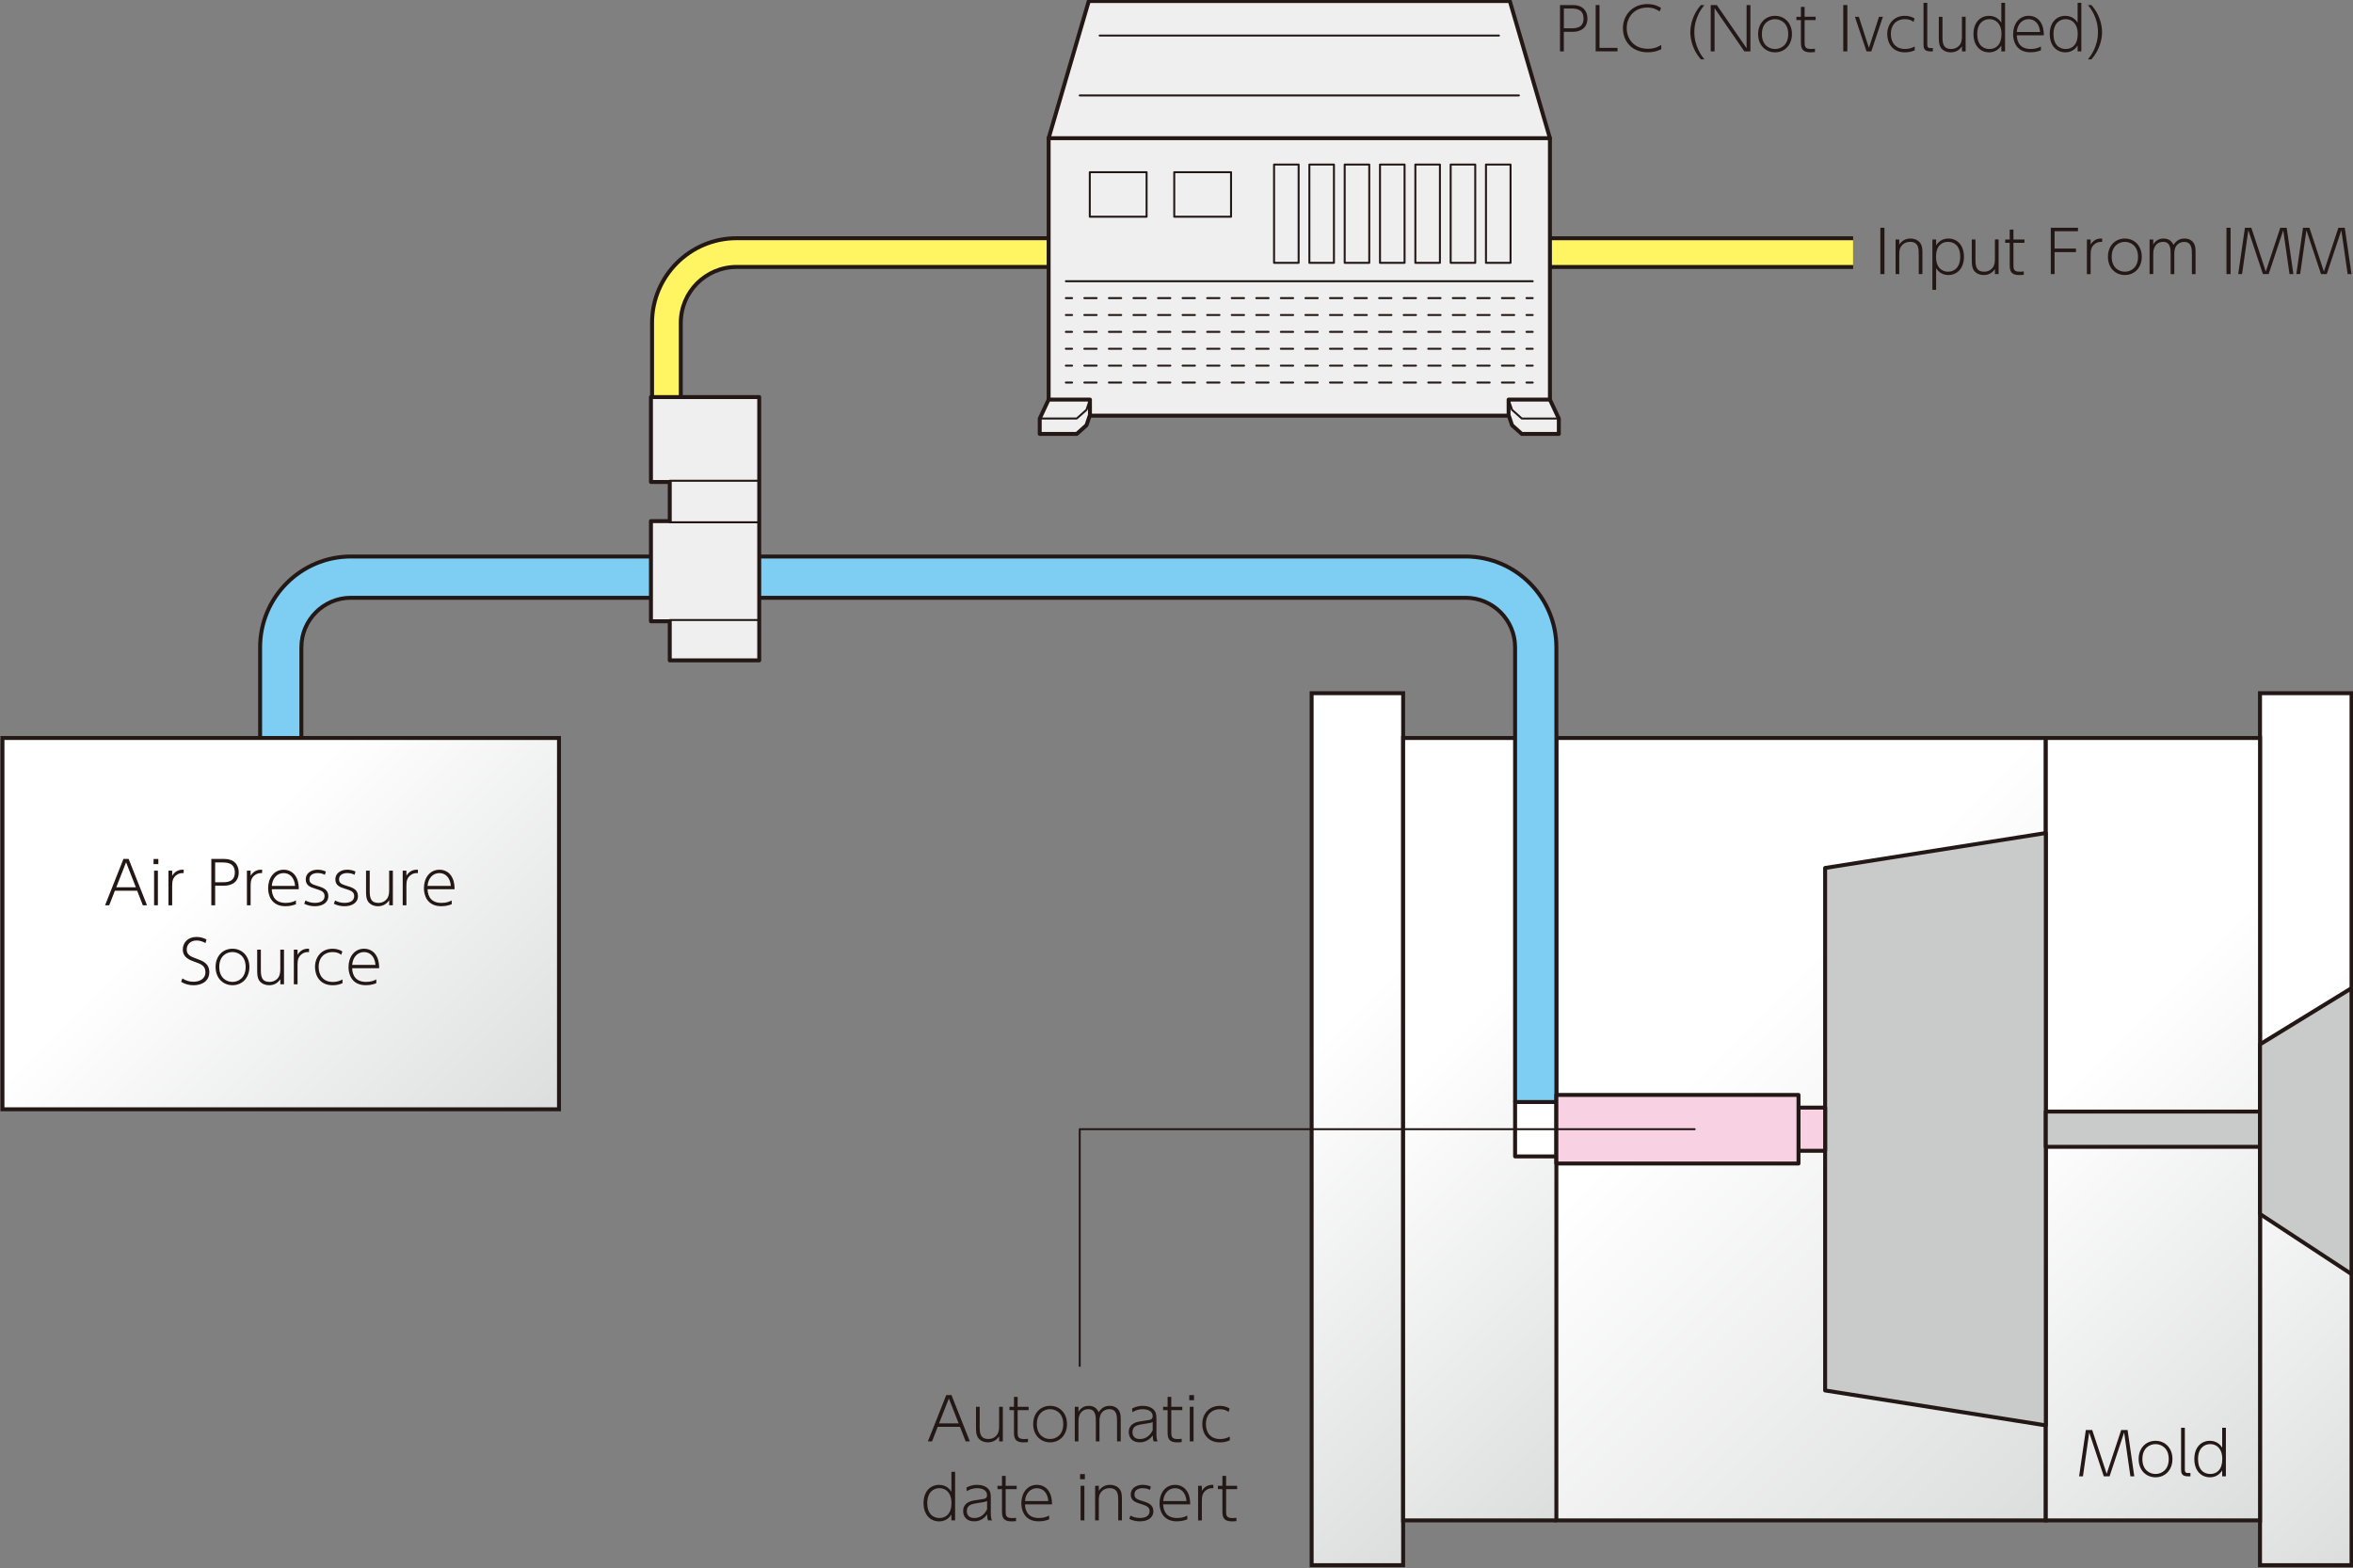 <?xml version="1.0" encoding="UTF-8"?>
<svg xmlns="http://www.w3.org/2000/svg" xmlns:xlink="http://www.w3.org/1999/xlink" version="1.1" viewBox="0 0 595.7 397.01">
  <rect x="0" y="0" width="595.7" height="397.01" fill="#808080" stroke="none"/>
  <defs>
    <style>
      .cls-1 {
        fill: url(#linear-gradient-5);
      }

      .cls-2 {
        fill: url(#linear-gradient-6);
      }

      .cls-3 {
        fill: url(#linear-gradient-4);
      }

      .cls-4 {
        fill: url(#linear-gradient-3);
      }

      .cls-5 {
        fill: url(#linear-gradient-2);
      }

      .cls-6 {
        fill: #efefef;
      }

      .cls-7 {
        fill: #f8d1e2;
      }

      .cls-8 {
        fill: #fff462;
      }

      .cls-9 {
        fill: url(#linear-gradient);
      }

      .cls-10 {
        fill: #231815;
      }

      .cls-11 {
        fill: #c9caca;
      }

      .cls-12 {
        fill: #fff;
      }

      .cls-13 {
        fill: #7ecef4;
      }
    </style>
    <linearGradient id="linear-gradient" x1="282.67" y1="224.9" x2="404.63" y2="346.86" gradientUnits="userSpaceOnUse">
      <stop offset=".37" stop-color="#fff"/>
      <stop offset="1" stop-color="#dcdddd"/>
    </linearGradient>
    <linearGradient id="linear-gradient-2" x1="522.76" y1="224.9" x2="644.72" y2="346.86" xlink:href="#linear-gradient"/>
    <linearGradient id="linear-gradient-3" x1="161.78" y1="233.27" x2="280.21" y2="114.83" gradientTransform="translate(548.67 64.89) rotate(90)" xlink:href="#linear-gradient"/>
    <linearGradient id="linear-gradient-4" x1="140.5" y1="173.2" x2="301.49" y2="12.2" gradientTransform="translate(548.67 64.89) rotate(90)" xlink:href="#linear-gradient"/>
    <linearGradient id="linear-gradient-5" x1="157.92" y1="66.71" x2="284.07" y2="-59.45" gradientTransform="translate(548.67 64.89) rotate(90)" xlink:href="#linear-gradient"/>
    <linearGradient id="linear-gradient-6" x1="12.35" y1="175.12" x2="129.8" y2="292.56" xlink:href="#linear-gradient"/>
  </defs>
  <!-- Generator: Adobe Illustrator 28.7.3, SVG Export Plug-In . SVG Version: 1.2.0 Build 164)  -->
  <g>
    <g id="_レイヤー_1" data-name="レイヤー_1">
      <g>
        <rect class="cls-9" x="332.06" y="175.5" width="23.17" height="220.76"/>
        <path class="cls-10" d="M355.73,396.76h-24.17v-221.76h24.17v221.76ZM332.56,395.76h22.17v-219.76h-22.17v219.76Z"/>
      </g>
      <g>
        <rect class="cls-5" x="572.16" y="175.5" width="23.17" height="220.76"/>
        <path class="cls-10" d="M595.82,396.76h-24.17v-221.76h24.17v221.76ZM572.66,395.76h22.17v-219.76h-22.17v219.76Z"/>
      </g>
      <g>
        <polyline class="cls-4" points="394.02 186.84 355.23 186.84 355.23 384.92 394.02 384.92"/>
        <polygon class="cls-10" points="394.02 385.42 354.73 385.42 354.73 186.34 394.02 186.34 394.02 187.34 355.73 187.34 355.73 384.42 394.02 384.42 394.02 385.42"/>
      </g>
      <g>
        <rect class="cls-3" x="394.02" y="186.84" width="123.91" height="198.08"/>
        <path class="cls-10" d="M518.43,385.42h-124.91v-199.08h124.91v199.08ZM394.52,384.42h122.91v-197.08h-122.91v197.08Z"/>
      </g>
      <g>
        <rect class="cls-1" x="517.93" y="186.84" width="54.23" height="198.08"/>
        <path class="cls-10" d="M572.66,385.42h-55.23v-199.08h55.23v199.08ZM518.43,384.42h53.23v-197.08h-53.23v197.08Z"/>
      </g>
      <g>
        <polygon class="cls-11" points="462.06 352.03 462.06 219.74 517.93 210.89 517.93 360.86 462.06 352.03"/>
        <path class="cls-10" d="M517.93,361.36s-.05,0-.08,0l-55.87-8.84c-.24-.04-.42-.25-.42-.49v-132.29c0-.25.18-.46.42-.49l55.87-8.84c.14-.02.29.02.4.11.11.09.17.23.17.38v149.97c0,.15-.06.29-.17.38-.09.08-.21.12-.33.12ZM462.56,351.6l54.87,8.68v-148.8l-54.87,8.69v131.43Z"/>
      </g>
      <g>
        <rect class="cls-11" x="517.93" y="281.41" width="54.23" height="8.94"/>
        <path class="cls-10" d="M572.16,290.85h-54.23c-.28,0-.5-.22-.5-.5v-8.94c0-.28.22-.5.5-.5h54.23c.28,0,.5.22.5.5v8.94c0,.28-.22.5-.5.5ZM518.43,289.85h53.23v-7.94h-53.23v7.94Z"/>
      </g>
      <g>
        <polygon class="cls-11" points="595.32 322.56 572.16 307.36 572.16 264.4 595.32 250.19 595.32 322.56"/>
        <path class="cls-10" d="M595.32,323.06c-.1,0-.19-.03-.27-.08l-23.16-15.21c-.14-.09-.23-.25-.23-.42v-42.96c0-.17.09-.33.24-.43l23.16-14.21c.15-.1.35-.1.51-.01.16.09.26.26.26.44v72.37c0,.18-.1.35-.26.44-.07.04-.16.06-.24.06ZM572.66,307.09l22.16,14.55v-70.55l-22.16,13.6v42.41Z"/>
      </g>
      <rect class="cls-10" x="392.39" y="59.82" width="76.76" height="8.27"/>
      <rect class="cls-8" x="392.39" y="60.82" width="76.76" height="6.27"/>
      <path class="cls-10" d="M172.85,100.52h-8.27v-18.81c0-12.08,9.82-21.9,21.9-21.9h79v8.27h-79c-7.52,0-13.63,6.12-13.63,13.63v18.81Z"/>
      <path class="cls-8" d="M171.85,100.52h-6.27v-18.81c0-11.52,9.38-20.9,20.9-20.9h79v6.27h-79c-8.07,0-14.63,6.56-14.63,14.63v18.81Z"/>
      <path class="cls-10" d="M394.52,279h-11.45v-115.12c0-6.64-5.4-12.04-12.04-12.04H88.84c-6.64,0-12.04,5.4-12.04,12.04v22.96h-11.45v-22.96c0-12.95,10.54-23.49,23.49-23.49h282.19c12.95,0,23.49,10.54,23.49,23.49v115.12Z"/>
      <path class="cls-13" d="M393.52,279h-9.45v-115.12c0-7.19-5.85-13.04-13.04-13.04H88.84c-7.19,0-13.04,5.85-13.04,13.04v22.96h-9.45v-22.96c0-12.4,10.09-22.49,22.49-22.49h282.19c12.4,0,22.49,10.09,22.49,22.49v115.12Z"/>
      <g>
        <path class="cls-10" d="M398.27,1.28c2.32,0,3.61,1.39,3.61,3.39,0,2.26-1.5,3.39-3.81,3.39h-2.16v4.95h-.97V1.28h3.33ZM397.69,7.17c1.11,0,3.21,0,3.21-2.47s-2.02-2.54-3.21-2.54h-1.77v5.01h1.77Z"/>
        <path class="cls-10" d="M404.94,1.28v10.84h4.56v.88h-5.53V1.28h.97Z"/>
        <path class="cls-10" d="M420.59,12.45c-.5.24-1.64.79-3.44.79-4.02,0-6.28-2.8-6.28-6.09s2.38-6.12,6.19-6.12c1.86,0,2.96.67,3.46.98l-.36.88c-.69-.46-1.56-.98-3.11-.98-3.17,0-5.22,2.29-5.22,5.22,0,2.5,1.63,5.22,5.37,5.22,1.84,0,2.82-.63,3.38-.99v1.08Z"/>
        <path class="cls-10" d="M431.48,1.28c-.71.88-2.53,3.25-2.53,6.87s1.9,6.07,2.53,6.87h-.87c-2.05-2.26-2.68-5.05-2.68-6.87s.62-4.56,2.68-6.87h.87Z"/>
        <path class="cls-10" d="M434.64,1.28l7.54,10.93V1.28h.97v11.73h-1.54l-7.54-10.93v10.93h-.97V1.28h1.54Z"/>
        <path class="cls-10" d="M449.37,4.01c2.4,0,4.29,1.8,4.29,4.62s-1.89,4.62-4.27,4.62-4.29-1.77-4.29-4.62,1.91-4.62,4.28-4.62ZM449.39,12.41c1.54,0,3.33-1.05,3.33-3.78s-1.82-3.78-3.34-3.78-3.33,1.03-3.33,3.78,1.79,3.78,3.34,3.78Z"/>
        <path class="cls-10" d="M455.94,1.74h.93v2.5h2.79v.84h-2.79v5.55c0,1.08.06,1.77,1.57,1.77.18,0,.54,0,1.05-.06v.83c-.26.03-.6.08-1.13.08-2.21,0-2.43-1.11-2.43-2.64v-5.52h-1.14v-.84h1.14V1.74Z"/>
        <path class="cls-10" d="M467.69,1.28v11.73h-1.04V1.28h1.04Z"/>
        <path class="cls-10" d="M475.7,4.25h.99l-2.94,8.76h-1.21l-2.94-8.76h.99l2.56,7.88,2.55-7.88Z"/>
        <path class="cls-10" d="M484.76,12.72c-.81.38-1.62.53-2.5.53-3.18,0-4.47-2.36-4.47-4.62,0-2.54,1.65-4.62,4.42-4.62,1.35,0,2.07.42,2.5.68l-.27.85c-.48-.33-.99-.69-2.21-.69-1.96,0-3.53,1.3-3.53,3.76,0,2.1,1.14,3.79,3.6,3.79.9,0,1.65-.2,2.44-.63v.94Z"/>
        <path class="cls-10" d="M489.33,13.01h-.63c-1.67,0-1.73-.93-1.73-1.83V.71h.95v10.42c0,.57,0,1.04.81,1.04h.6v.84Z"/>
        <path class="cls-10" d="M497.63,4.25v8.76h-.93v-1.28c-.71,1.05-1.68,1.52-2.82,1.52-1.32,0-2.22-.62-2.63-1.35-.36-.67-.41-1.38-.41-2.64v-5.01h.93v5.19c0,1.7.3,2.97,2.19,2.97,1.09,0,1.88-.54,2.33-1.25.33-.53.4-1.26.4-2.01v-4.91h.93Z"/>
        <path class="cls-10" d="M506.67,11.52c-.86,1.35-2.06,1.73-3.12,1.73-2.08,0-3.93-1.56-3.93-4.62s1.81-4.62,3.93-4.62c1.89,0,2.77,1.19,3.12,1.73V.71h.94v12.3h-.94v-1.49ZM503.66,4.85c-1.54,0-3.09,1.05-3.09,3.78s1.47,3.78,3.11,3.78,3.03-1.1,3.03-3.78-1.48-3.78-3.04-3.78Z"/>
        <path class="cls-10" d="M510.59,8.94c.03.7.13,3.46,3.51,3.46,1.35,0,2.02-.35,2.59-.62v.95c-.34.13-1.23.51-2.63.51-3.63,0-4.41-2.82-4.41-4.56,0-2.55,1.46-4.68,3.95-4.68,1,0,2.55.39,3.34,2.21.46,1.05.48,2.16.48,2.73h-6.84ZM516.48,8.1c-.18-2.2-1.44-3.25-2.9-3.25-1.71,0-2.86,1.38-3,3.25h5.89Z"/>
        <path class="cls-10" d="M525.98,11.52c-.86,1.35-2.06,1.73-3.12,1.73-2.08,0-3.93-1.56-3.93-4.62s1.81-4.62,3.93-4.62c1.89,0,2.77,1.19,3.12,1.73V.71h.94v12.3h-.94v-1.49ZM522.96,4.85c-1.54,0-3.09,1.05-3.09,3.78s1.47,3.78,3.11,3.78,3.03-1.1,3.03-3.78-1.48-3.78-3.04-3.78Z"/>
        <path class="cls-10" d="M529.47,1.28c2.08,2.31,2.7,5.07,2.7,6.87s-.63,4.6-2.7,6.87h-.87c.64-.79,2.53-3.18,2.53-6.87s-1.83-5.99-2.53-6.87h.87Z"/>
      </g>
      <g>
        <path class="cls-10" d="M477.08,57.66v11.73h-1.04v-11.73h1.04Z"/>
        <path class="cls-10" d="M479.9,69.39v-8.76h.93v1.28c.68-.99,1.62-1.52,2.82-1.52,1.44,0,2.28.72,2.63,1.35.38.69.41,1.33.41,2.64v5.01h-.93v-4.91c0-1.47,0-3.25-2.19-3.25-1.07,0-1.86.51-2.33,1.24-.39.62-.41,1.29-.41,2.01v4.91h-.93Z"/>
        <path class="cls-10" d="M489.22,60.63h.94v1.49c.34-.54,1.23-1.73,3.12-1.73,2.12,0,3.93,1.59,3.93,4.62s-1.84,4.62-3.93,4.62c-1.07,0-2.26-.39-3.12-1.73v5.48h-.94v-12.75ZM493.16,68.79c1.53,0,3.1-1.02,3.1-3.78s-1.47-3.78-3.1-3.78-3.03,1.08-3.03,3.78,1.49,3.78,3.03,3.78Z"/>
        <path class="cls-10" d="M505.98,60.63v8.76h-.93v-1.28c-.71,1.05-1.68,1.52-2.82,1.52-1.32,0-2.22-.62-2.63-1.35-.36-.67-.41-1.38-.41-2.64v-5.01h.93v5.19c0,1.7.3,2.97,2.19,2.97,1.09,0,1.88-.54,2.33-1.25.33-.53.4-1.26.4-2.01v-4.91h.93Z"/>
        <path class="cls-10" d="M508.8,58.13h.93v2.5h2.79v.84h-2.79v5.55c0,1.08.06,1.77,1.57,1.77.18,0,.54,0,1.05-.06v.83c-.26.03-.6.08-1.13.08-2.21,0-2.43-1.11-2.43-2.64v-5.52h-1.14v-.84h1.14v-2.5Z"/>
        <path class="cls-10" d="M525.56,62.94v.89h-5.4v5.56h-.97v-11.73h6.88v.88h-5.91v4.39h5.4Z"/>
        <path class="cls-10" d="M528.33,69.39v-8.76h.95v1.28c.96-1.58,2.37-1.54,2.91-1.52v.86c-.66-.06-1.25.08-1.77.45-1,.71-1.14,1.6-1.14,2.79v4.91h-.95Z"/>
        <path class="cls-10" d="M537.93,60.39c2.4,0,4.29,1.8,4.29,4.62s-1.89,4.62-4.27,4.62-4.29-1.77-4.29-4.62,1.91-4.62,4.28-4.62ZM537.95,68.79c1.54,0,3.33-1.05,3.33-3.78s-1.82-3.78-3.34-3.78-3.33,1.03-3.33,3.78,1.79,3.78,3.34,3.78Z"/>
        <path class="cls-10" d="M549.53,69.39v-5.04c0-1.26,0-3.12-1.91-3.12-1.14,0-2.49.7-2.49,3.03v5.13h-.93v-8.76h.93v1.28c.45-.79,1.26-1.52,2.58-1.52,1.54,0,2.22.89,2.54,1.62.54-.85,1.37-1.62,2.78-1.62,1.29,0,2.23.62,2.59,1.67.22.63.22,1.23.22,1.82v5.52h-.93v-5.02c0-1.26,0-3.13-1.94-3.13-1.06,0-1.95.6-2.28,1.51-.18.51-.23.96-.23,1.26v5.38h-.94Z"/>
        <path class="cls-10" d="M564.71,57.66v11.73h-1.04v-11.73h1.04Z"/>
        <path class="cls-10" d="M569.96,57.66l3.66,11.09,3.67-11.09h1.62l1.7,11.73h-.98l-1.59-11.1-3.69,11.1h-1.46l-3.69-11.1-1.59,11.1h-.97l1.7-11.73h1.62Z"/>
        <path class="cls-10" d="M584.67,57.66l3.66,11.09,3.67-11.09h1.62l1.7,11.73h-.98l-1.59-11.1-3.69,11.1h-1.46l-3.69-11.1-1.59,11.1h-.97l1.7-11.73h1.62Z"/>
      </g>
      <g>
        <g>
          <polygon class="cls-6" points="382.23 .26 275.64 .26 265.48 34.98 265.48 105.23 392.39 105.23 392.39 34.98 382.23 .26"/>
          <path class="cls-10" d="M392.39,105.73h-126.91c-.28,0-.5-.22-.5-.5V34.98s0-.09.02-.14L275.16.12c.06-.21.26-.36.48-.36h106.59c.22,0,.42.15.48.36l10.16,34.72s.02.09.02.14v70.25c0,.28-.22.5-.5.5ZM265.98,104.73h125.91V35.05L381.86.76h-105.84l-10.04,34.29v69.68Z"/>
        </g>
        <g>
          <polygon class="cls-6" points="265.48 101.17 263.23 105.96 263.23 109.86 272.6 109.86 275.07 107.65 275.95 105.06 275.95 101.17 265.48 101.17"/>
          <path class="cls-10" d="M272.6,110.36h-9.37c-.28,0-.5-.22-.5-.5v-3.9c0-.07.02-.15.05-.21l2.25-4.79c.08-.18.26-.29.45-.29h10.46c.28,0,.5.22.5.5v3.9c0,.05,0,.11-.03.16l-.87,2.59c-.03.08-.08.16-.14.21l-2.48,2.2c-.09.08-.21.13-.33.13ZM263.73,109.36h8.67l2.23-1.99.81-2.39v-3.32h-9.65l-2.07,4.4v3.29Z"/>
        </g>
        <g>
          <polygon class="cls-6" points="392.39 101.17 381.93 101.17 381.93 105.06 382.8 107.65 385.28 109.86 394.65 109.86 394.65 105.96 392.39 101.17"/>
          <path class="cls-10" d="M394.65,110.36h-9.37c-.12,0-.24-.04-.33-.13l-2.48-2.2c-.07-.06-.11-.13-.14-.21l-.87-2.59c-.02-.05-.03-.11-.03-.16v-3.9c0-.28.22-.5.5-.5h10.46c.19,0,.37.11.45.29l2.25,4.79c.03.07.05.14.05.21v3.9c0,.28-.22.5-.5.5ZM385.47,109.36h8.67v-3.29l-2.07-4.4h-9.65v3.32l.81,2.39,2.23,1.99Z"/>
        </g>
        <path class="cls-10" d="M388.03,71.45h-118.18c-.14,0-.25-.11-.25-.25s.11-.25.25-.25h118.18c.14,0,.25.11.25.25s-.11.25-.25.25Z"/>
        <g>
          <path class="cls-10" d="M271.41,75.72h-1.57c-.14,0-.25-.11-.25-.25s.11-.25.25-.25h1.57c.14,0,.25.11.25.25s-.11.25-.25.25Z"/>
          <path class="cls-10" d="M383.35,75.72h-3.11c-.14,0-.25-.11-.25-.25s.11-.25.25-.25h3.11c.14,0,.25.11.25.25s-.11.25-.25.25ZM377.13,75.72h-3.11c-.14,0-.25-.11-.25-.25s.11-.25.25-.25h3.11c.14,0,.25.11.25.25s-.11.25-.25.25ZM370.91,75.72h-3.11c-.14,0-.25-.11-.25-.25s.11-.25.25-.25h3.11c.14,0,.25.11.25.25s-.11.25-.25.25ZM364.7,75.72h-3.11c-.14,0-.25-.11-.25-.25s.11-.25.25-.25h3.11c.14,0,.25.11.25.25s-.11.25-.25.25ZM358.48,75.72h-3.11c-.14,0-.25-.11-.25-.25s.11-.25.25-.25h3.11c.14,0,.25.11.25.25s-.11.25-.25.25ZM352.26,75.72h-3.11c-.14,0-.25-.11-.25-.25s.11-.25.25-.25h3.11c.14,0,.25.11.25.25s-.11.25-.25.25ZM346.04,75.72h-3.11c-.14,0-.25-.11-.25-.25s.11-.25.25-.25h3.11c.14,0,.25.11.25.25s-.11.25-.25.25ZM339.82,75.72h-3.11c-.14,0-.25-.11-.25-.25s.11-.25.25-.25h3.11c.14,0,.25.11.25.25s-.11.25-.25.25ZM333.6,75.72h-3.11c-.14,0-.25-.11-.25-.25s.11-.25.25-.25h3.11c.14,0,.25.11.25.25s-.11.25-.25.25ZM327.38,75.72h-3.11c-.14,0-.25-.11-.25-.25s.11-.25.25-.25h3.11c.14,0,.25.11.25.25s-.11.25-.25.25ZM321.16,75.72h-3.11c-.14,0-.25-.11-.25-.25s.11-.25.25-.25h3.11c.14,0,.25.11.25.25s-.11.25-.25.25ZM314.95,75.72h-3.11c-.14,0-.25-.11-.25-.25s.11-.25.25-.25h3.11c.14,0,.25.11.25.25s-.11.25-.25.25ZM308.73,75.72h-3.11c-.14,0-.25-.11-.25-.25s.11-.25.25-.25h3.11c.14,0,.25.11.25.25s-.11.25-.25.25ZM302.51,75.72h-3.11c-.14,0-.25-.11-.25-.25s.11-.25.25-.25h3.11c.14,0,.25.11.25.25s-.11.25-.25.25ZM296.29,75.72h-3.11c-.14,0-.25-.11-.25-.25s.11-.25.25-.25h3.11c.14,0,.25.11.25.25s-.11.25-.25.25ZM290.07,75.72h-3.11c-.14,0-.25-.11-.25-.25s.11-.25.25-.25h3.11c.14,0,.25.11.25.25s-.11.25-.25.25ZM283.85,75.72h-3.11c-.14,0-.25-.11-.25-.25s.11-.25.25-.25h3.11c.14,0,.25.11.25.25s-.11.25-.25.25ZM277.63,75.72h-3.11c-.14,0-.25-.11-.25-.25s.11-.25.25-.25h3.11c.14,0,.25.11.25.25s-.11.25-.25.25Z"/>
          <path class="cls-10" d="M388.03,75.72h-1.57c-.14,0-.25-.11-.25-.25s.11-.25.25-.25h1.57c.14,0,.25.11.25.25s-.11.25-.25.25Z"/>
        </g>
        <g>
          <path class="cls-10" d="M271.41,80h-1.57c-.14,0-.25-.11-.25-.25s.11-.25.25-.25h1.57c.14,0,.25.11.25.25s-.11.25-.25.25Z"/>
          <path class="cls-10" d="M383.35,80h-3.11c-.14,0-.25-.11-.25-.25s.11-.25.25-.25h3.11c.14,0,.25.11.25.25s-.11.25-.25.25ZM377.13,80h-3.11c-.14,0-.25-.11-.25-.25s.11-.25.25-.25h3.11c.14,0,.25.11.25.25s-.11.25-.25.25ZM370.91,80h-3.11c-.14,0-.25-.11-.25-.25s.11-.25.25-.25h3.11c.14,0,.25.11.25.25s-.11.25-.25.25ZM364.7,80h-3.11c-.14,0-.25-.11-.25-.25s.11-.25.25-.25h3.11c.14,0,.25.11.25.25s-.11.25-.25.25ZM358.48,80h-3.11c-.14,0-.25-.11-.25-.25s.11-.25.25-.25h3.11c.14,0,.25.11.25.25s-.11.25-.25.25ZM352.26,80h-3.11c-.14,0-.25-.11-.25-.25s.11-.25.25-.25h3.11c.14,0,.25.11.25.25s-.11.25-.25.25ZM346.04,80h-3.11c-.14,0-.25-.11-.25-.25s.11-.25.25-.25h3.11c.14,0,.25.11.25.25s-.11.25-.25.25ZM339.82,80h-3.11c-.14,0-.25-.11-.25-.25s.11-.25.25-.25h3.11c.14,0,.25.11.25.25s-.11.25-.25.25ZM333.6,80h-3.11c-.14,0-.25-.11-.25-.25s.11-.25.25-.25h3.11c.14,0,.25.11.25.25s-.11.25-.25.25ZM327.38,80h-3.11c-.14,0-.25-.11-.25-.25s.11-.25.25-.25h3.11c.14,0,.25.11.25.25s-.11.25-.25.25ZM321.16,80h-3.11c-.14,0-.25-.11-.25-.25s.11-.25.25-.25h3.11c.14,0,.25.11.25.25s-.11.25-.25.25ZM314.95,80h-3.11c-.14,0-.25-.11-.25-.25s.11-.25.25-.25h3.11c.14,0,.25.11.25.25s-.11.25-.25.25ZM308.73,80h-3.11c-.14,0-.25-.11-.25-.25s.11-.25.25-.25h3.11c.14,0,.25.11.25.25s-.11.25-.25.25ZM302.51,80h-3.11c-.14,0-.25-.11-.25-.25s.11-.25.25-.25h3.11c.14,0,.25.11.25.25s-.11.25-.25.25ZM296.29,80h-3.11c-.14,0-.25-.11-.25-.25s.11-.25.25-.25h3.11c.14,0,.25.11.25.25s-.11.25-.25.25ZM290.07,80h-3.11c-.14,0-.25-.11-.25-.25s.11-.25.25-.25h3.11c.14,0,.25.11.25.25s-.11.25-.25.25ZM283.85,80h-3.11c-.14,0-.25-.11-.25-.25s.11-.25.25-.25h3.11c.14,0,.25.11.25.25s-.11.25-.25.25ZM277.63,80h-3.11c-.14,0-.25-.11-.25-.25s.11-.25.25-.25h3.11c.14,0,.25.11.25.25s-.11.25-.25.25Z"/>
          <path class="cls-10" d="M388.03,80h-1.57c-.14,0-.25-.11-.25-.25s.11-.25.25-.25h1.57c.14,0,.25.11.25.25s-.11.25-.25.25Z"/>
        </g>
        <g>
          <path class="cls-10" d="M271.41,84.27h-1.57c-.14,0-.25-.11-.25-.25s.11-.25.25-.25h1.57c.14,0,.25.11.25.25s-.11.25-.25.25Z"/>
          <path class="cls-10" d="M383.35,84.27h-3.11c-.14,0-.25-.11-.25-.25s.11-.25.25-.25h3.11c.14,0,.25.11.25.25s-.11.25-.25.25ZM377.13,84.27h-3.11c-.14,0-.25-.11-.25-.25s.11-.25.25-.25h3.11c.14,0,.25.11.25.25s-.11.25-.25.25ZM370.91,84.27h-3.11c-.14,0-.25-.11-.25-.25s.11-.25.25-.25h3.11c.14,0,.25.11.25.25s-.11.25-.25.25ZM364.7,84.27h-3.11c-.14,0-.25-.11-.25-.25s.11-.25.25-.25h3.11c.14,0,.25.11.25.25s-.11.25-.25.25ZM358.48,84.27h-3.11c-.14,0-.25-.11-.25-.25s.11-.25.25-.25h3.11c.14,0,.25.11.25.25s-.11.25-.25.25ZM352.26,84.27h-3.11c-.14,0-.25-.11-.25-.25s.11-.25.25-.25h3.11c.14,0,.25.11.25.25s-.11.25-.25.25ZM346.04,84.27h-3.11c-.14,0-.25-.11-.25-.25s.11-.25.25-.25h3.11c.14,0,.25.11.25.25s-.11.25-.25.25ZM339.82,84.27h-3.11c-.14,0-.25-.11-.25-.25s.11-.25.25-.25h3.11c.14,0,.25.11.25.25s-.11.25-.25.25ZM333.6,84.27h-3.11c-.14,0-.25-.11-.25-.25s.11-.25.25-.25h3.11c.14,0,.25.11.25.25s-.11.25-.25.25ZM327.38,84.27h-3.11c-.14,0-.25-.11-.25-.25s.11-.25.25-.25h3.11c.14,0,.25.11.25.25s-.11.25-.25.25ZM321.16,84.27h-3.11c-.14,0-.25-.11-.25-.25s.11-.25.25-.25h3.11c.14,0,.25.11.25.25s-.11.25-.25.25ZM314.95,84.27h-3.11c-.14,0-.25-.11-.25-.25s.11-.25.25-.25h3.11c.14,0,.25.11.25.25s-.11.25-.25.25ZM308.73,84.27h-3.11c-.14,0-.25-.11-.25-.25s.11-.25.25-.25h3.11c.14,0,.25.11.25.25s-.11.25-.25.25ZM302.51,84.27h-3.11c-.14,0-.25-.11-.25-.25s.11-.25.25-.25h3.11c.14,0,.25.11.25.25s-.11.25-.25.25ZM296.29,84.27h-3.11c-.14,0-.25-.11-.25-.25s.11-.25.25-.25h3.11c.14,0,.25.11.25.25s-.11.25-.25.25ZM290.07,84.27h-3.11c-.14,0-.25-.11-.25-.25s.11-.25.25-.25h3.11c.14,0,.25.11.25.25s-.11.25-.25.25ZM283.85,84.27h-3.11c-.14,0-.25-.11-.25-.25s.11-.25.25-.25h3.11c.14,0,.25.11.25.25s-.11.25-.25.25ZM277.63,84.27h-3.11c-.14,0-.25-.11-.25-.25s.11-.25.25-.25h3.11c.14,0,.25.11.25.25s-.11.25-.25.25Z"/>
          <path class="cls-10" d="M388.03,84.27h-1.57c-.14,0-.25-.11-.25-.25s.11-.25.25-.25h1.57c.14,0,.25.11.25.25s-.11.25-.25.25Z"/>
        </g>
        <g>
          <path class="cls-10" d="M271.41,88.55h-1.57c-.14,0-.25-.11-.25-.25s.11-.25.25-.25h1.57c.14,0,.25.11.25.25s-.11.25-.25.25Z"/>
          <path class="cls-10" d="M383.35,88.55h-3.11c-.14,0-.25-.11-.25-.25s.11-.25.25-.25h3.11c.14,0,.25.11.25.25s-.11.25-.25.25ZM377.13,88.55h-3.11c-.14,0-.25-.11-.25-.25s.11-.25.25-.25h3.11c.14,0,.25.11.25.25s-.11.25-.25.25ZM370.91,88.55h-3.11c-.14,0-.25-.11-.25-.25s.11-.25.25-.25h3.11c.14,0,.25.11.25.25s-.11.25-.25.25ZM364.7,88.55h-3.11c-.14,0-.25-.11-.25-.25s.11-.25.25-.25h3.11c.14,0,.25.11.25.25s-.11.25-.25.25ZM358.48,88.55h-3.11c-.14,0-.25-.11-.25-.25s.11-.25.25-.25h3.11c.14,0,.25.11.25.25s-.11.25-.25.25ZM352.26,88.55h-3.11c-.14,0-.25-.11-.25-.25s.11-.25.25-.25h3.11c.14,0,.25.11.25.25s-.11.25-.25.25ZM346.04,88.55h-3.11c-.14,0-.25-.11-.25-.25s.11-.25.25-.25h3.11c.14,0,.25.11.25.25s-.11.25-.25.25ZM339.82,88.55h-3.11c-.14,0-.25-.11-.25-.25s.11-.25.25-.25h3.11c.14,0,.25.11.25.25s-.11.25-.25.25ZM333.6,88.55h-3.11c-.14,0-.25-.11-.25-.25s.11-.25.25-.25h3.11c.14,0,.25.11.25.25s-.11.25-.25.25ZM327.38,88.55h-3.11c-.14,0-.25-.11-.25-.25s.11-.25.25-.25h3.11c.14,0,.25.11.25.25s-.11.25-.25.25ZM321.16,88.55h-3.11c-.14,0-.25-.11-.25-.25s.11-.25.25-.25h3.11c.14,0,.25.11.25.25s-.11.25-.25.25ZM314.95,88.55h-3.11c-.14,0-.25-.11-.25-.25s.11-.25.25-.25h3.11c.14,0,.25.11.25.25s-.11.25-.25.25ZM308.73,88.55h-3.11c-.14,0-.25-.11-.25-.25s.11-.25.25-.25h3.11c.14,0,.25.11.25.25s-.11.25-.25.25ZM302.51,88.55h-3.11c-.14,0-.25-.11-.25-.25s.11-.25.25-.25h3.11c.14,0,.25.11.25.25s-.11.25-.25.25ZM296.29,88.55h-3.11c-.14,0-.25-.11-.25-.25s.11-.25.25-.25h3.11c.14,0,.25.11.25.25s-.11.25-.25.25ZM290.07,88.55h-3.11c-.14,0-.25-.11-.25-.25s.11-.25.25-.25h3.11c.14,0,.25.11.25.25s-.11.25-.25.25ZM283.85,88.55h-3.11c-.14,0-.25-.11-.25-.25s.11-.25.25-.25h3.11c.14,0,.25.11.25.25s-.11.25-.25.25ZM277.63,88.55h-3.11c-.14,0-.25-.11-.25-.25s.11-.25.25-.25h3.11c.14,0,.25.11.25.25s-.11.25-.25.25Z"/>
          <path class="cls-10" d="M388.03,88.55h-1.57c-.14,0-.25-.11-.25-.25s.11-.25.25-.25h1.57c.14,0,.25.11.25.25s-.11.25-.25.25Z"/>
        </g>
        <g>
          <path class="cls-10" d="M271.41,92.82h-1.57c-.14,0-.25-.11-.25-.25s.11-.25.25-.25h1.57c.14,0,.25.11.25.25s-.11.25-.25.25Z"/>
          <path class="cls-10" d="M383.35,92.82h-3.11c-.14,0-.25-.11-.25-.25s.11-.25.25-.25h3.11c.14,0,.25.11.25.25s-.11.25-.25.25ZM377.13,92.82h-3.11c-.14,0-.25-.11-.25-.25s.11-.25.25-.25h3.11c.14,0,.25.11.25.25s-.11.25-.25.25ZM370.91,92.82h-3.11c-.14,0-.25-.11-.25-.25s.11-.25.25-.25h3.11c.14,0,.25.11.25.25s-.11.25-.25.25ZM364.7,92.82h-3.11c-.14,0-.25-.11-.25-.25s.11-.25.25-.25h3.11c.14,0,.25.11.25.25s-.11.25-.25.25ZM358.48,92.82h-3.11c-.14,0-.25-.11-.25-.25s.11-.25.25-.25h3.11c.14,0,.25.11.25.25s-.11.25-.25.25ZM352.26,92.82h-3.11c-.14,0-.25-.11-.25-.25s.11-.25.25-.25h3.11c.14,0,.25.11.25.25s-.11.25-.25.25ZM346.04,92.82h-3.11c-.14,0-.25-.11-.25-.25s.11-.25.25-.25h3.11c.14,0,.25.11.25.25s-.11.25-.25.25ZM339.82,92.82h-3.11c-.14,0-.25-.11-.25-.25s.11-.25.25-.25h3.11c.14,0,.25.11.25.25s-.11.25-.25.25ZM333.6,92.82h-3.11c-.14,0-.25-.11-.25-.25s.11-.25.25-.25h3.11c.14,0,.25.11.25.25s-.11.25-.25.25ZM327.38,92.82h-3.11c-.14,0-.25-.11-.25-.25s.11-.25.25-.25h3.11c.14,0,.25.11.25.25s-.11.25-.25.25ZM321.16,92.82h-3.11c-.14,0-.25-.11-.25-.25s.11-.25.25-.25h3.11c.14,0,.25.11.25.25s-.11.25-.25.25ZM314.95,92.82h-3.11c-.14,0-.25-.11-.25-.25s.11-.25.25-.25h3.11c.14,0,.25.11.25.25s-.11.25-.25.25ZM308.73,92.82h-3.11c-.14,0-.25-.11-.25-.25s.11-.25.25-.25h3.11c.14,0,.25.11.25.25s-.11.25-.25.25ZM302.51,92.82h-3.11c-.14,0-.25-.11-.25-.25s.11-.25.25-.25h3.11c.14,0,.25.11.25.25s-.11.25-.25.25ZM296.29,92.82h-3.11c-.14,0-.25-.11-.25-.25s.11-.25.25-.25h3.11c.14,0,.25.11.25.25s-.11.25-.25.25ZM290.07,92.82h-3.11c-.14,0-.25-.11-.25-.25s.11-.25.25-.25h3.11c.14,0,.25.11.25.25s-.11.25-.25.25ZM283.85,92.82h-3.11c-.14,0-.25-.11-.25-.25s.11-.25.25-.25h3.11c.14,0,.25.11.25.25s-.11.25-.25.25ZM277.63,92.82h-3.11c-.14,0-.25-.11-.25-.25s.11-.25.25-.25h3.11c.14,0,.25.11.25.25s-.11.25-.25.25Z"/>
          <path class="cls-10" d="M388.03,92.82h-1.57c-.14,0-.25-.11-.25-.25s.11-.25.25-.25h1.57c.14,0,.25.11.25.25s-.11.25-.25.25Z"/>
        </g>
        <g>
          <path class="cls-10" d="M271.41,97.1h-1.57c-.14,0-.25-.11-.25-.25s.11-.25.25-.25h1.57c.14,0,.25.11.25.25s-.11.25-.25.25Z"/>
          <path class="cls-10" d="M383.35,97.1h-3.11c-.14,0-.25-.11-.25-.25s.11-.25.25-.25h3.11c.14,0,.25.11.25.25s-.11.25-.25.25ZM377.13,97.1h-3.11c-.14,0-.25-.11-.25-.25s.11-.25.25-.25h3.11c.14,0,.25.11.25.25s-.11.25-.25.25ZM370.91,97.1h-3.11c-.14,0-.25-.11-.25-.25s.11-.25.25-.25h3.11c.14,0,.25.11.25.25s-.11.25-.25.25ZM364.7,97.1h-3.11c-.14,0-.25-.11-.25-.25s.11-.25.25-.25h3.11c.14,0,.25.11.25.25s-.11.25-.25.25ZM358.48,97.1h-3.11c-.14,0-.25-.11-.25-.25s.11-.25.25-.25h3.11c.14,0,.25.11.25.25s-.11.25-.25.25ZM352.26,97.1h-3.11c-.14,0-.25-.11-.25-.25s.11-.25.25-.25h3.11c.14,0,.25.11.25.25s-.11.25-.25.25ZM346.04,97.1h-3.11c-.14,0-.25-.11-.25-.25s.11-.25.25-.25h3.11c.14,0,.25.11.25.25s-.11.25-.25.25ZM339.82,97.1h-3.11c-.14,0-.25-.11-.25-.25s.11-.25.25-.25h3.11c.14,0,.25.11.25.25s-.11.25-.25.25ZM333.6,97.1h-3.11c-.14,0-.25-.11-.25-.25s.11-.25.25-.25h3.11c.14,0,.25.11.25.25s-.11.25-.25.25ZM327.38,97.1h-3.11c-.14,0-.25-.11-.25-.25s.11-.25.25-.25h3.11c.14,0,.25.11.25.25s-.11.25-.25.25ZM321.16,97.1h-3.11c-.14,0-.25-.11-.25-.25s.11-.25.25-.25h3.11c.14,0,.25.11.25.25s-.11.25-.25.25ZM314.95,97.1h-3.11c-.14,0-.25-.11-.25-.25s.11-.25.25-.25h3.11c.14,0,.25.11.25.25s-.11.25-.25.25ZM308.73,97.1h-3.11c-.14,0-.25-.11-.25-.25s.11-.25.25-.25h3.11c.14,0,.25.11.25.25s-.11.25-.25.25ZM302.51,97.1h-3.11c-.14,0-.25-.11-.25-.25s.11-.25.25-.25h3.11c.14,0,.25.11.25.25s-.11.25-.25.25ZM296.29,97.1h-3.11c-.14,0-.25-.11-.25-.25s.11-.25.25-.25h3.11c.14,0,.25.11.25.25s-.11.25-.25.25ZM290.07,97.1h-3.11c-.14,0-.25-.11-.25-.25s.11-.25.25-.25h3.11c.14,0,.25.11.25.25s-.11.25-.25.25ZM283.85,97.1h-3.11c-.14,0-.25-.11-.25-.25s.11-.25.25-.25h3.11c.14,0,.25.11.25.25s-.11.25-.25.25ZM277.63,97.1h-3.11c-.14,0-.25-.11-.25-.25s.11-.25.25-.25h3.11c.14,0,.25.11.25.25s-.11.25-.25.25Z"/>
          <path class="cls-10" d="M388.03,97.1h-1.57c-.14,0-.25-.11-.25-.25s.11-.25.25-.25h1.57c.14,0,.25.11.25.25s-.11.25-.25.25Z"/>
        </g>
        <path class="cls-10" d="M290.28,55.12h-14.38c-.14,0-.25-.11-.25-.25v-11.27c0-.14.11-.25.25-.25h14.38c.14,0,.25.11.25.25v11.27c0,.14-.11.25-.25.25ZM276.15,54.62h13.88v-10.77h-13.88v10.77Z"/>
        <path class="cls-10" d="M311.66,55.12h-14.38c-.14,0-.25-.11-.25-.25v-11.27c0-.14.11-.25.25-.25h14.38c.14,0,.25.11.25.25v11.27c0,.14-.11.25-.25.25ZM297.53,54.62h13.88v-10.77h-13.88v10.77Z"/>
        <path class="cls-10" d="M328.77,66.79h-6.22c-.14,0-.25-.11-.25-.25v-24.88c0-.14.11-.25.25-.25h6.22c.14,0,.25.11.25.25v24.88c0,.14-.11.25-.25.25ZM322.8,66.29h5.72v-24.38h-5.72v24.38Z"/>
        <path class="cls-10" d="M337.71,66.79h-6.22c-.14,0-.25-.11-.25-.25v-24.88c0-.14.11-.25.25-.25h6.22c.14,0,.25.11.25.25v24.88c0,.14-.11.25-.25.25ZM331.74,66.29h5.72v-24.38h-5.72v24.38Z"/>
        <path class="cls-10" d="M346.65,66.79h-6.22c-.14,0-.25-.11-.25-.25v-24.88c0-.14.11-.25.25-.25h6.22c.14,0,.25.11.25.25v24.88c0,.14-.11.25-.25.25ZM340.68,66.29h5.72v-24.38h-5.72v24.38Z"/>
        <path class="cls-10" d="M355.59,66.79h-6.22c-.14,0-.25-.11-.25-.25v-24.88c0-.14.11-.25.25-.25h6.22c.14,0,.25.11.25.25v24.88c0,.14-.11.25-.25.25ZM349.62,66.29h5.72v-24.38h-5.72v24.38Z"/>
        <path class="cls-10" d="M364.54,66.79h-6.22c-.14,0-.25-.11-.25-.25v-24.88c0-.14.11-.25.25-.25h6.22c.14,0,.25.11.25.25v24.88c0,.14-.11.25-.25.25ZM358.57,66.29h5.72v-24.38h-5.72v24.38Z"/>
        <path class="cls-10" d="M373.48,66.79h-6.22c-.14,0-.25-.11-.25-.25v-24.88c0-.14.11-.25.25-.25h6.22c.14,0,.25.11.25.25v24.88c0,.14-.11.25-.25.25ZM367.51,66.29h5.72v-24.38h-5.72v24.38Z"/>
        <path class="cls-10" d="M382.42,66.79h-6.22c-.14,0-.25-.11-.25-.25v-24.88c0-.14.11-.25.25-.25h6.22c.14,0,.25.11.25.25v24.88c0,.14-.11.25-.25.25ZM376.45,66.29h5.72v-24.38h-5.72v24.38Z"/>
        <path class="cls-10" d="M384.53,24.41h-111.18c-.14,0-.25-.11-.25-.25s.11-.25.25-.25h111.18c.14,0,.25.11.25.25s-.11.25-.25.25Z"/>
        <path class="cls-10" d="M379.48,9.25h-101.08c-.14,0-.25-.11-.25-.25s.11-.25.25-.25h101.08c.14,0,.25.11.25.25s-.11.25-.25.25Z"/>
        <path class="cls-10" d="M272.6,106.21h-9.37c-.14,0-.25-.11-.25-.25s.11-.25.25-.25h9.27l2.35-2.1.85-2.53c.04-.13.18-.2.32-.16.13.04.2.19.16.32l-.87,2.59s-.04.08-.07.11l-2.48,2.2s-.1.06-.17.06Z"/>
        <path class="cls-10" d="M394.65,106.21h-9.37c-.06,0-.12-.02-.17-.06l-2.48-2.2s-.06-.07-.07-.11l-.87-2.59c-.04-.13.03-.27.16-.32.13-.04.27.03.32.16l.85,2.53,2.35,2.1h9.27c.14,0,.25.11.25.25s-.11.25-.25.25Z"/>
        <path class="cls-10" d="M392.39,35.48h-126.91c-.28,0-.5-.22-.5-.5s.22-.5.5-.5h126.91c.28,0,.5.22.5.5s-.22.5-.5.5Z"/>
      </g>
      <g>
        <polygon class="cls-6" points="164.8 100.52 164.8 122.02 169.56 122.02 169.56 131.92 164.8 131.92 164.8 157.28 169.56 157.28 169.56 167.19 192.21 167.19 192.21 157.28 192.21 131.92 192.21 122.02 192.21 100.52 164.8 100.52"/>
        <path class="cls-10" d="M192.21,167.69h-22.65c-.28,0-.5-.22-.5-.5v-9.4h-4.26c-.28,0-.5-.22-.5-.5v-25.36c0-.28.22-.5.5-.5h4.26v-8.91h-4.26c-.28,0-.5-.22-.5-.5v-21.49c0-.28.22-.5.5-.5h27.41c.28,0,.5.22.5.5v66.66c0,.28-.22.5-.5.5ZM170.06,166.69h21.65v-65.66h-26.41v20.49h4.26c.28,0,.5.22.5.5v9.91c0,.28-.22.5-.5.5h-4.26v24.36h4.26c.28,0,.5.22.5.5v9.4Z"/>
      </g>
      <g>
        <line class="cls-12" x1="169.56" y1="156.97" x2="192.21" y2="156.97"/>
        <path class="cls-10" d="M192.21,157.22h-22.65c-.14,0-.25-.11-.25-.25s.11-.25.25-.25h22.65c.14,0,.25.11.25.25s-.11.25-.25.25Z"/>
      </g>
      <g>
        <line class="cls-12" x1="169.56" y1="132.23" x2="192.21" y2="132.23"/>
        <path class="cls-10" d="M192.21,132.48h-22.65c-.14,0-.25-.11-.25-.25s.11-.25.25-.25h22.65c.14,0,.25.11.25.25s-.11.25-.25.25Z"/>
      </g>
      <g>
        <line class="cls-12" x1="169.56" y1="121.71" x2="192.21" y2="121.71"/>
        <path class="cls-10" d="M192.21,121.96h-22.65c-.14,0-.25-.11-.25-.25s.11-.25.25-.25h22.65c.14,0,.25.11.25.25s-.11.25-.25.25Z"/>
      </g>
      <g>
        <rect class="cls-12" x="383.57" y="279" width="10.45" height="13.77"/>
        <path class="cls-10" d="M394.02,293.27h-10.45c-.28,0-.5-.22-.5-.5v-13.77c0-.28.22-.5.5-.5h10.45c.28,0,.5.22.5.5v13.77c0,.28-.22.5-.5.5ZM384.07,292.27h9.45v-12.77h-9.45v12.77Z"/>
      </g>
      <g>
        <rect class="cls-7" x="455.32" y="280.42" width="6.74" height="10.93"/>
        <path class="cls-10" d="M462.06,291.84h-6.74c-.28,0-.5-.22-.5-.5v-10.93c0-.28.22-.5.5-.5h6.74c.28,0,.5.22.5.5v10.93c0,.28-.22.5-.5.5ZM455.82,290.84h5.74v-9.93h-5.74v9.93Z"/>
      </g>
      <g>
        <rect class="cls-7" x="394.02" y="277.2" width="61.3" height="17.37"/>
        <path class="cls-10" d="M455.32,295.07h-61.3c-.28,0-.5-.22-.5-.5v-17.37c0-.28.22-.5.5-.5h61.3c.28,0,.5.22.5.5v17.37c0,.28-.22.5-.5.5ZM394.52,294.07h60.3v-16.37h-60.3v16.37Z"/>
      </g>
      <g>
        <path class="cls-10" d="M237.4,361.23l-1.44,3.69h-1.05l4.65-11.73h1.32l4.65,11.73h-1.06l-1.44-3.69h-5.63ZM242.69,360.36l-2.47-6.31-2.48,6.31h4.95Z"/>
        <path class="cls-10" d="M253.88,356.16v8.76h-.93v-1.28c-.71,1.05-1.68,1.52-2.82,1.52-1.32,0-2.22-.62-2.63-1.35-.36-.67-.41-1.38-.41-2.64v-5.01h.93v5.19c0,1.7.3,2.97,2.19,2.97,1.09,0,1.88-.54,2.32-1.25.33-.53.41-1.26.41-2.01v-4.9h.93Z"/>
        <path class="cls-10" d="M256.7,353.66h.93v2.51h2.79v.84h-2.79v5.55c0,1.08.06,1.77,1.58,1.77.18,0,.54,0,1.05-.06v.82c-.25.03-.6.08-1.13.08-2.2,0-2.43-1.11-2.43-2.64v-5.52h-1.14v-.84h1.14v-2.51Z"/>
        <path class="cls-10" d="M265.84,355.92c2.4,0,4.29,1.8,4.29,4.62s-1.89,4.62-4.27,4.62-4.29-1.77-4.29-4.62,1.91-4.62,4.27-4.62ZM265.85,364.32c1.54,0,3.33-1.05,3.33-3.78s-1.81-3.78-3.35-3.78-3.33,1.04-3.33,3.78,1.78,3.78,3.34,3.78Z"/>
        <path class="cls-10" d="M277.43,364.92v-5.04c0-1.26,0-3.12-1.91-3.12-1.14,0-2.49.71-2.49,3.03v5.13h-.93v-8.76h.93v1.28c.45-.79,1.26-1.52,2.58-1.52,1.54,0,2.22.88,2.53,1.62.54-.85,1.36-1.62,2.77-1.62,1.29,0,2.23.62,2.59,1.66.23.63.23,1.23.23,1.82v5.52h-.93v-5.03c0-1.26,0-3.13-1.94-3.13-1.06,0-1.95.6-2.28,1.52-.18.51-.23.96-.23,1.26v5.38h-.94Z"/>
        <path class="cls-10" d="M286.6,356.61c1.23-.69,2.35-.69,2.69-.69,1.13,0,2.29.33,2.95,1.15.44.55.53,1.21.53,2.12v4.15c0,.88.18,1.29.3,1.58h-.98c-.18-.39-.23-.63-.25-1.52-1.14,1.61-2.64,1.76-3.31,1.76-1.83,0-2.76-1.17-2.76-2.55,0-.63.06-2.28,2.76-2.74.39-.08,2.15-.3,2.5-.39.3-.07.79-.2.79-.97,0-1.23-1.23-1.74-2.5-1.74-1.38,0-2.19.49-2.62.77l-.09-.92ZM291.82,359.99c-.38.24-.57.27-2.29.53-1.53.24-2.83.44-2.83,2.07,0,.69.31,1.74,1.9,1.74,1.72,0,2.77-1.23,3.22-2.25v-2.09Z"/>
        <path class="cls-10" d="M295.6,353.66h.93v2.51h2.79v.84h-2.79v5.55c0,1.08.06,1.77,1.58,1.77.18,0,.54,0,1.05-.06v.82c-.25.03-.6.08-1.13.08-2.2,0-2.43-1.11-2.43-2.64v-5.52h-1.14v-.84h1.14v-2.51Z"/>
        <path class="cls-10" d="M302.29,354.5h-1.21v-1.3h1.21v1.3ZM302.17,364.92h-.96v-8.76h.96v8.76Z"/>
        <path class="cls-10" d="M311.35,364.64c-.81.38-1.62.53-2.5.53-3.18,0-4.47-2.36-4.47-4.62,0-2.54,1.65-4.62,4.42-4.62,1.35,0,2.07.42,2.5.68l-.27.85c-.48-.33-.99-.69-2.21-.69-1.96,0-3.53,1.3-3.53,3.77,0,2.1,1.14,3.79,3.6,3.79.9,0,1.65-.2,2.45-.63v.95Z"/>
        <path class="cls-10" d="M240.86,383.44c-.85,1.35-2.05,1.73-3.12,1.73-2.08,0-3.93-1.56-3.93-4.62s1.81-4.62,3.93-4.62c1.89,0,2.77,1.19,3.12,1.72v-5.03h.94v12.3h-.94v-1.49ZM237.84,376.76c-1.54,0-3.09,1.05-3.09,3.78s1.47,3.78,3.1,3.78,3.03-1.1,3.03-3.78-1.48-3.78-3.04-3.78Z"/>
        <path class="cls-10" d="M244.67,376.61c1.23-.69,2.35-.69,2.69-.69,1.13,0,2.29.33,2.95,1.15.44.55.53,1.21.53,2.12v4.15c0,.88.18,1.29.3,1.58h-.98c-.18-.39-.23-.63-.25-1.52-1.14,1.61-2.64,1.76-3.31,1.76-1.83,0-2.76-1.17-2.76-2.55,0-.63.06-2.28,2.76-2.74.39-.08,2.15-.3,2.5-.39.3-.07.79-.2.79-.97,0-1.23-1.23-1.74-2.5-1.74-1.38,0-2.19.49-2.63.77l-.09-.92ZM249.89,379.99c-.38.24-.57.27-2.29.53-1.53.24-2.83.44-2.83,2.07,0,.69.32,1.74,1.91,1.74,1.72,0,2.77-1.23,3.22-2.25v-2.09Z"/>
        <path class="cls-10" d="M253.67,373.66h.93v2.51h2.79v.84h-2.79v5.55c0,1.08.06,1.77,1.58,1.77.18,0,.54,0,1.05-.06v.82c-.25.03-.6.08-1.13.08-2.2,0-2.43-1.11-2.43-2.64v-5.52h-1.14v-.84h1.14v-2.51Z"/>
        <path class="cls-10" d="M259.5,380.86c.03.71.14,3.46,3.51,3.46,1.35,0,2.02-.35,2.6-.62v.95c-.35.13-1.23.51-2.63.51-3.63,0-4.41-2.82-4.41-4.56,0-2.55,1.45-4.68,3.94-4.68,1,0,2.55.39,3.34,2.21.46,1.05.48,2.16.48,2.73h-6.84ZM265.4,380.02c-.18-2.2-1.44-3.25-2.9-3.25-1.71,0-2.86,1.38-3,3.25h5.9Z"/>
        <path class="cls-10" d="M274.65,374.5h-1.21v-1.3h1.21v1.3ZM274.53,384.92h-.96v-8.76h.96v8.76Z"/>
        <path class="cls-10" d="M277.25,384.92v-8.76h.93v1.28c.67-.99,1.62-1.52,2.82-1.52,1.44,0,2.28.72,2.63,1.35.38.69.4,1.34.4,2.64v5.01h-.93v-4.91c0-1.47,0-3.25-2.19-3.25-1.06,0-1.86.51-2.33,1.24-.39.62-.4,1.29-.4,2.01v4.91h-.93Z"/>
        <path class="cls-10" d="M291.14,377.21c-.27-.13-.9-.45-1.83-.45-1.19,0-2.1.51-2.1,1.56,0,.99.51,1.26,2.32,1.8,1.31.39,2.46.93,2.46,2.49,0,1.7-1.53,2.55-3.4,2.55-.96,0-1.84-.2-2.7-.62l.31-.83c.69.35,1.41.6,2.4.6,1.32,0,2.44-.48,2.44-1.71,0-1.14-.85-1.41-2.38-1.89-1.25-.39-2.39-.81-2.39-2.35s1.35-2.45,3.04-2.45c1,0,1.67.29,2.06.46l-.24.82Z"/>
        <path class="cls-10" d="M294.48,380.86c.03.71.14,3.46,3.51,3.46,1.35,0,2.03-.35,2.59-.62v.95c-.34.13-1.23.51-2.62.51-3.63,0-4.41-2.82-4.41-4.56,0-2.55,1.45-4.68,3.94-4.68,1,0,2.55.39,3.34,2.21.47,1.05.48,2.16.48,2.73h-6.84ZM300.38,380.02c-.18-2.2-1.44-3.25-2.89-3.25-1.71,0-2.86,1.38-3,3.25h5.89Z"/>
        <path class="cls-10" d="M303.32,384.92v-8.76h.95v1.28c.96-1.58,2.37-1.54,2.91-1.52v.86c-.66-.06-1.25.07-1.77.45-1,.71-1.14,1.61-1.14,2.79v4.91h-.95Z"/>
        <path class="cls-10" d="M309.48,373.66h.93v2.51h2.79v.84h-2.79v5.55c0,1.08.06,1.77,1.57,1.77.18,0,.54,0,1.05-.06v.82c-.26.03-.6.08-1.13.08-2.21,0-2.43-1.11-2.43-2.64v-5.52h-1.14v-.84h1.14v-2.51Z"/>
      </g>
      <path class="cls-10" d="M273.35,346.06c-.14,0-.25-.11-.25-.25v-59.93c0-.14.11-.25.25-.25h155.68c.14,0,.25.11.25.25s-.11.25-.25.25h-155.43v59.68c0,.14-.11.25-.25.25Z"/>
      <g>
        <rect class="cls-2" x=".62" y="186.84" width="140.9" height="94"/>
        <path class="cls-10" d="M142.02,281.34H.12v-95h141.9v95ZM1.12,280.34h139.9v-93H1.12v93Z"/>
      </g>
      <g>
        <path class="cls-10" d="M29.09,225.5l-1.44,3.69h-1.05l4.65-11.73h1.32l4.65,11.73h-1.06l-1.44-3.69h-5.63ZM34.39,224.63l-2.47-6.32-2.48,6.32h4.95Z"/>
        <path class="cls-10" d="M40.09,218.77h-1.21v-1.3h1.21v1.3ZM39.97,229.19h-.96v-8.76h.96v8.76Z"/>
        <path class="cls-10" d="M42.65,229.19v-8.76h.94v1.28c.96-1.58,2.37-1.54,2.91-1.52v.86c-.66-.06-1.25.08-1.77.45-1,.71-1.14,1.6-1.14,2.79v4.91h-.94Z"/>
        <path class="cls-10" d="M56.83,217.46c2.33,0,3.61,1.39,3.61,3.39,0,2.26-1.5,3.39-3.81,3.39h-2.16v4.95h-.97v-11.73h3.33ZM56.24,223.36c1.11,0,3.21,0,3.21-2.47s-2.02-2.54-3.21-2.54h-1.77v5.01h1.77Z"/>
        <path class="cls-10" d="M62.51,229.19v-8.76h.94v1.28c.96-1.58,2.37-1.54,2.91-1.52v.86c-.66-.06-1.25.08-1.77.45-1,.71-1.14,1.6-1.14,2.79v4.91h-.94Z"/>
        <path class="cls-10" d="M68.81,225.13c.03.71.14,3.46,3.51,3.46,1.35,0,2.02-.35,2.6-.62v.95c-.35.13-1.23.51-2.63.51-3.63,0-4.41-2.82-4.41-4.56,0-2.55,1.45-4.68,3.94-4.68,1,0,2.55.39,3.34,2.21.46,1.05.48,2.16.48,2.73h-6.84ZM74.71,224.29c-.18-2.2-1.44-3.25-2.9-3.25-1.71,0-2.86,1.38-3,3.25h5.9Z"/>
        <path class="cls-10" d="M82.27,221.48c-.27-.13-.9-.45-1.83-.45-1.19,0-2.1.51-2.1,1.56,0,.99.51,1.26,2.32,1.8,1.31.39,2.46.93,2.46,2.49,0,1.69-1.53,2.55-3.4,2.55-.96,0-1.84-.2-2.7-.62l.31-.83c.69.35,1.41.6,2.4.6,1.32,0,2.44-.48,2.44-1.71,0-1.14-.85-1.41-2.38-1.89-1.25-.39-2.39-.81-2.39-2.35s1.35-2.45,3.04-2.45c1,0,1.67.29,2.06.47l-.24.82Z"/>
        <path class="cls-10" d="M89.77,221.48c-.27-.13-.9-.45-1.83-.45-1.19,0-2.1.51-2.1,1.56,0,.99.51,1.26,2.32,1.8,1.31.39,2.46.93,2.46,2.49,0,1.69-1.53,2.55-3.4,2.55-.96,0-1.84-.2-2.7-.62l.31-.83c.69.35,1.41.6,2.4.6,1.32,0,2.44-.48,2.44-1.71,0-1.14-.85-1.41-2.38-1.89-1.25-.39-2.39-.81-2.39-2.35s1.35-2.45,3.04-2.45c1,0,1.67.29,2.06.47l-.24.82Z"/>
        <path class="cls-10" d="M99.46,220.43v8.76h-.93v-1.28c-.71,1.05-1.68,1.52-2.82,1.52-1.32,0-2.22-.62-2.63-1.35-.36-.67-.41-1.38-.41-2.64v-5.01h.93v5.19c0,1.7.3,2.97,2.19,2.97,1.09,0,1.88-.54,2.32-1.25.33-.53.41-1.26.41-2.01v-4.91h.93Z"/>
        <path class="cls-10" d="M101.95,229.19v-8.76h.94v1.28c.96-1.58,2.37-1.54,2.91-1.52v.86c-.66-.06-1.25.08-1.77.45-1,.71-1.14,1.6-1.14,2.79v4.91h-.94Z"/>
        <path class="cls-10" d="M108.25,225.13c.03.71.14,3.46,3.51,3.46,1.35,0,2.02-.35,2.6-.62v.95c-.35.13-1.23.51-2.63.51-3.63,0-4.41-2.82-4.41-4.56,0-2.55,1.45-4.68,3.94-4.68,1,0,2.55.39,3.34,2.21.46,1.05.48,2.16.48,2.73h-6.84ZM114.14,224.29c-.18-2.2-1.44-3.25-2.9-3.25-1.71,0-2.86,1.38-3,3.25h5.9Z"/>
        <path class="cls-10" d="M52.02,238.77c-.39-.22-1.14-.66-2.29-.66-1.63,0-2.46,1.14-2.46,2.27,0,1.39,1.03,1.81,2.53,2.35,1.42.51,3.19,1.14,3.19,3.38s-1.81,3.33-4,3.33c-1.11,0-2.19-.29-3.13-.86l.3-.87c.83.51,1.68.84,2.81.84,1.4,0,3.04-.6,3.04-2.42,0-1.67-1.25-2.1-2.56-2.57-1.46-.51-3.17-1.13-3.17-3.17,0-1.71,1.27-3.18,3.46-3.18.92,0,1.73.23,2.54.63l-.26.92Z"/>
        <path class="cls-10" d="M58.85,240.19c2.4,0,4.29,1.8,4.29,4.62s-1.89,4.62-4.27,4.62-4.29-1.77-4.29-4.62,1.9-4.62,4.27-4.62ZM58.86,248.59c1.54,0,3.33-1.05,3.33-3.78s-1.81-3.78-3.35-3.78-3.33,1.04-3.33,3.78,1.78,3.78,3.34,3.78Z"/>
        <path class="cls-10" d="M71.9,240.43v8.76h-.93v-1.28c-.71,1.05-1.68,1.52-2.82,1.52-1.32,0-2.22-.62-2.63-1.35-.36-.67-.41-1.38-.41-2.64v-5.01h.93v5.19c0,1.7.3,2.97,2.19,2.97,1.09,0,1.88-.54,2.32-1.25.33-.53.41-1.26.41-2.01v-4.91h.93Z"/>
        <path class="cls-10" d="M74.39,249.19v-8.76h.94v1.28c.96-1.58,2.37-1.54,2.91-1.52v.86c-.66-.06-1.25.08-1.77.45-1,.71-1.14,1.6-1.14,2.79v4.91h-.94Z"/>
        <path class="cls-10" d="M86.72,248.91c-.81.38-1.62.53-2.5.53-3.18,0-4.47-2.36-4.47-4.62,0-2.54,1.65-4.62,4.42-4.62,1.35,0,2.07.42,2.5.68l-.27.85c-.48-.33-.99-.69-2.21-.69-1.96,0-3.52,1.31-3.52,3.77,0,2.1,1.14,3.79,3.6,3.79.9,0,1.65-.2,2.44-.63v.94Z"/>
        <path class="cls-10" d="M89.16,245.13c.03.71.14,3.46,3.51,3.46,1.35,0,2.02-.35,2.6-.62v.95c-.35.13-1.23.51-2.63.51-3.63,0-4.41-2.82-4.41-4.56,0-2.55,1.45-4.68,3.94-4.68,1,0,2.55.39,3.34,2.21.46,1.05.48,2.16.48,2.73h-6.84ZM95.06,244.29c-.18-2.2-1.44-3.25-2.9-3.25-1.71,0-2.86,1.38-3,3.25h5.9Z"/>
      </g>
      <g>
        <path class="cls-10" d="M529.68,362.04l3.66,11.09,3.67-11.09h1.62l1.7,11.73h-.98l-1.59-11.1-3.69,11.1h-1.46l-3.69-11.1-1.59,11.1h-.97l1.7-11.73h1.62Z"/>
        <path class="cls-10" d="M545.7,364.77c2.4,0,4.29,1.8,4.29,4.62s-1.89,4.62-4.27,4.62-4.29-1.77-4.29-4.62,1.91-4.62,4.28-4.62ZM545.72,373.17c1.54,0,3.33-1.05,3.33-3.78s-1.82-3.78-3.34-3.78-3.33,1.03-3.33,3.78,1.79,3.78,3.34,3.78Z"/>
        <path class="cls-10" d="M554.54,373.77h-.63c-1.67,0-1.73-.93-1.73-1.83v-10.47h.95v10.42c0,.57,0,1.04.81,1.04h.6v.84Z"/>
        <path class="cls-10" d="M562.58,372.28c-.86,1.35-2.06,1.73-3.12,1.73-2.08,0-3.93-1.56-3.93-4.62s1.81-4.62,3.93-4.62c1.89,0,2.77,1.19,3.12,1.73v-5.03h.94v12.3h-.94v-1.49ZM559.56,365.61c-1.54,0-3.09,1.05-3.09,3.78s1.47,3.78,3.11,3.78,3.03-1.1,3.03-3.78-1.48-3.78-3.04-3.78Z"/>
      </g>
    </g>
  </g>
</svg>